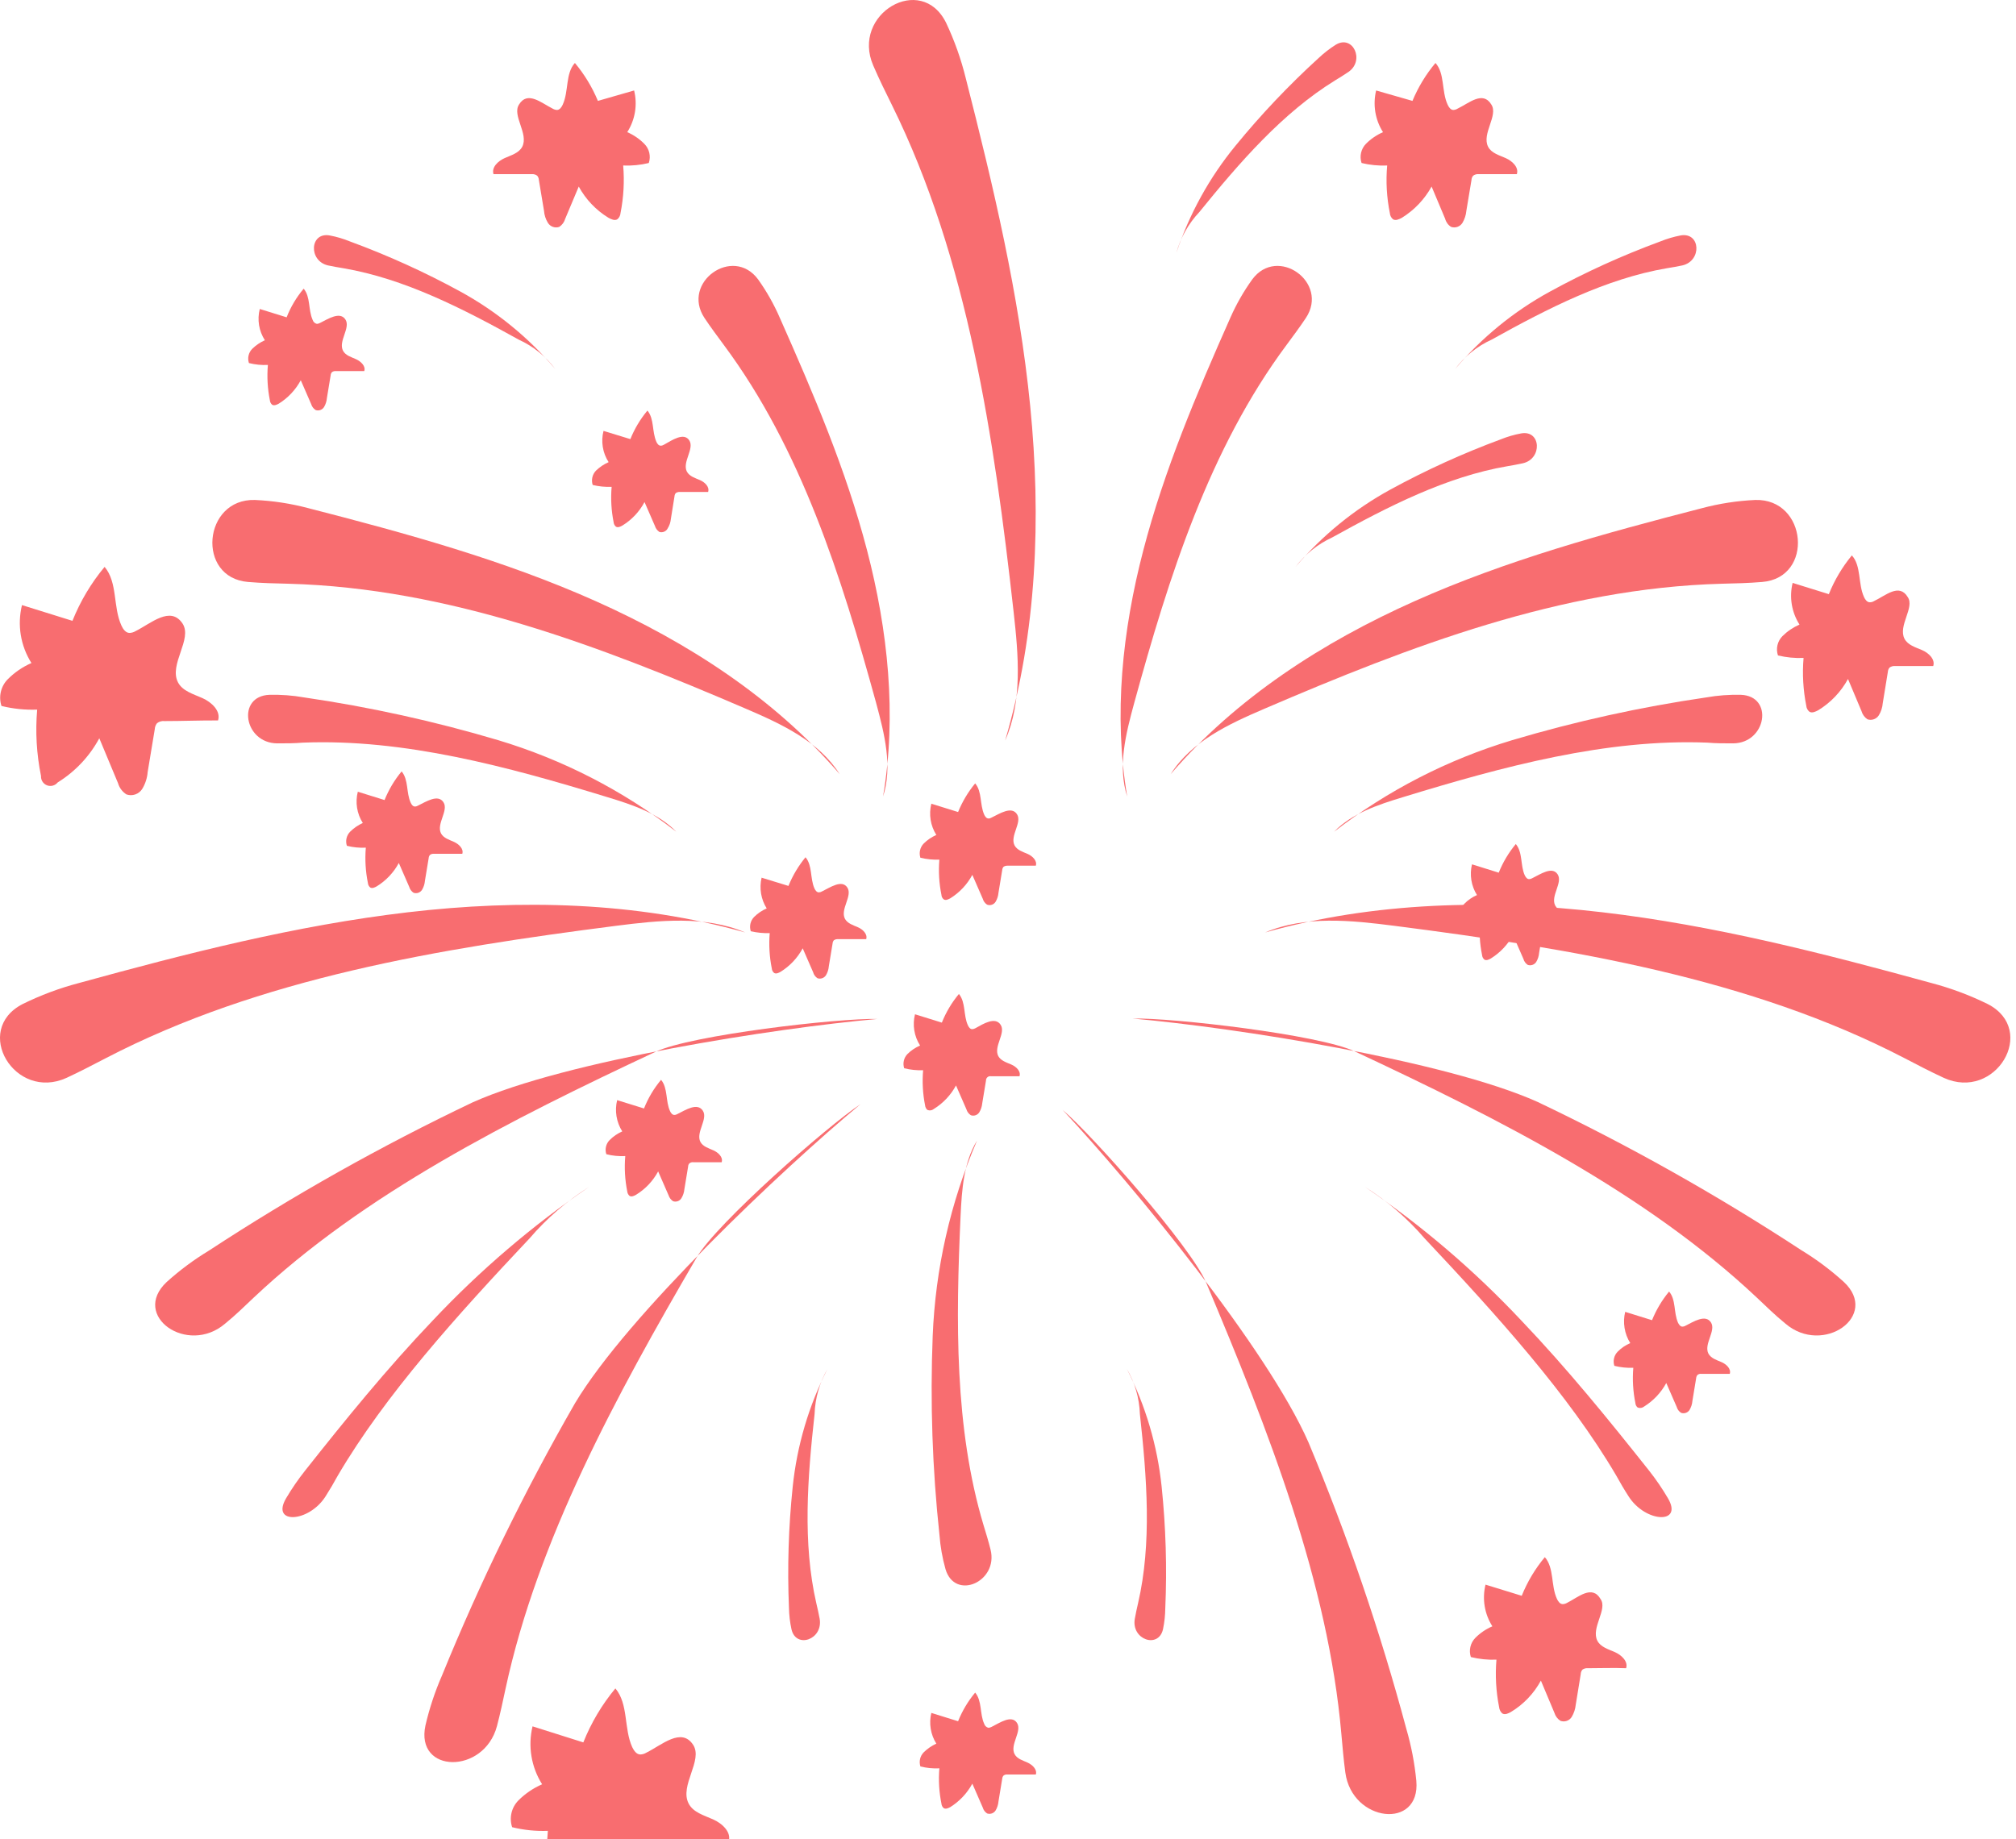 <svg xmlns="http://www.w3.org/2000/svg" width="183" height="167" viewBox="0 0 183 167" fill="none"><path d="M68.822 25.376C66.536 22.264 61.812 25.641 63.947 28.867C64.505 29.709 65.119 30.523 65.695 31.308C72.733 40.768 76.379 52.376 79.525 63.804C80.29 66.642 81.037 69.593 80.158 72.318C81.415 64.901 80.602 57.238 78.703 49.954C76.804 42.669 73.847 35.754 70.796 28.877C70.262 27.644 69.601 26.47 68.822 25.376Z" fill="#F86D70"></path><path d="M23.146 45.394C18.423 45.252 17.799 52.461 22.523 52.839C23.76 52.943 25.017 52.972 26.207 53C40.746 53.397 54.5 58.676 67.716 64.352C70.957 65.743 74.329 67.304 76.219 70.284C70.258 63.368 62.417 58.307 54.075 54.58C45.734 50.853 36.844 48.412 27.964 46.132C26.389 45.715 24.774 45.467 23.146 45.394Z" fill="#F86D70"></path><path d="M24.459 63.085C21.455 63.198 22.135 67.465 25.158 67.493C25.942 67.493 26.736 67.493 27.482 67.427C36.655 67.058 46.055 69.593 55.162 72.384C57.401 73.065 59.762 73.841 61.387 75.515C56.55 71.775 51.068 68.957 45.214 67.2C39.445 65.485 33.56 64.189 27.605 63.321C26.567 63.138 25.513 63.059 24.459 63.085Z" fill="#F86D70"></path><path d="M85.826 142.465C86.676 145.351 90.644 143.629 89.917 140.696C89.728 139.93 89.492 139.173 89.274 138.454C86.638 129.647 86.761 119.903 87.196 110.376C87.309 108.03 87.47 105.552 88.689 103.556C86.27 109.177 84.906 115.196 84.664 121.312C84.428 127.333 84.634 133.363 85.278 139.353C85.357 140.406 85.541 141.449 85.826 142.465Z" fill="#F86D70"></path><path d="M29.919 21.375C28.115 21.062 27.983 23.692 29.778 24.099C30.25 24.203 30.723 24.279 31.176 24.355C36.702 25.3 41.993 28.006 47.084 30.835C48.395 31.432 49.536 32.349 50.4 33.502C47.986 30.651 45.069 28.268 41.794 26.474C38.57 24.711 35.22 23.191 31.771 21.923C31.174 21.678 30.554 21.494 29.919 21.375Z" fill="#F86D70"></path><path d="M2.051 91.163C-2.531 93.528 1.343 100.008 6.047 97.86C7.275 97.293 8.475 96.659 9.628 96.063C23.618 88.797 39.858 86.12 55.917 84.058C59.838 83.557 64.023 83.112 67.65 84.663C57.759 81.873 47.217 81.636 37.033 82.828C26.849 84.02 16.939 86.565 7.134 89.261C5.38 89.723 3.678 90.36 2.051 91.163Z" fill="#F86D70"></path><path d="M15.135 116.393C11.848 119.468 17.025 123.1 20.435 120.177C21.38 119.411 22.201 118.597 23.023 117.822C33.056 108.361 46.31 101.682 59.507 95.495C62.747 93.972 76.086 92.43 79.638 92.515C70.343 93.348 51.355 96.299 42.909 100.084C34.629 104.028 26.625 108.529 18.952 113.555C17.593 114.378 16.315 115.329 15.135 116.393Z" fill="#F86D70"></path><path d="M38.62 156.656C37.675 161.055 43.939 161.121 45.11 156.722C45.412 155.577 45.658 154.414 45.894 153.307C48.794 139.845 55.889 126.771 63.239 114.17C65.043 111.076 75.132 102.212 78.108 100.254C70.928 106.233 56.956 119.439 52.195 127.405C47.621 135.364 43.587 143.622 40.122 152.124C39.483 153.585 38.981 155.102 38.62 156.656Z" fill="#F86D70"></path><path d="M85.883 2.076C83.635 -2.503 77.23 1.262 79.27 5.954C79.799 7.184 80.394 8.386 80.961 9.53C87.867 23.522 90.238 39.69 92.014 55.592C92.448 59.49 92.826 63.652 91.239 67.238C94.13 57.446 94.517 46.993 93.516 36.87C92.514 26.748 90.162 16.881 87.668 7.108C87.242 5.375 86.644 3.689 85.883 2.076Z" fill="#F86D70"></path><path d="M50.164 9.861C50.282 9.933 50.414 9.975 50.551 9.984C50.807 9.984 50.977 9.729 51.081 9.502C51.638 8.282 51.317 6.664 52.186 5.718C53.052 6.753 53.756 7.914 54.274 9.161L57.561 8.215C57.719 8.855 57.745 9.521 57.638 10.171C57.531 10.822 57.292 11.444 56.938 11.999C57.517 12.25 58.043 12.609 58.487 13.059C58.71 13.282 58.866 13.564 58.938 13.871C59.01 14.179 58.994 14.5 58.893 14.8C58.133 14.984 57.351 15.06 56.569 15.027C56.691 16.475 56.608 17.934 56.324 19.36C56.316 19.465 56.287 19.569 56.238 19.663C56.189 19.757 56.122 19.841 56.04 19.908C55.804 20.059 55.483 19.908 55.237 19.776C54.103 19.084 53.171 18.105 52.535 16.938L51.307 19.861C51.221 20.163 51.03 20.425 50.769 20.599C50.582 20.664 50.378 20.664 50.191 20.598C50.005 20.533 49.845 20.407 49.739 20.239C49.533 19.904 49.41 19.525 49.38 19.132L48.917 16.351C48.912 16.206 48.859 16.066 48.766 15.954C48.628 15.849 48.457 15.799 48.284 15.812C47.119 15.812 45.957 15.812 44.798 15.812C44.6 15.188 45.214 14.62 45.809 14.355C46.404 14.09 47.103 13.901 47.406 13.324C48.01 12.141 46.461 10.486 47.113 9.492C47.888 8.215 49.153 9.36 50.164 9.861Z" fill="#F86D70"></path><path d="M113.666 25.376C115.952 22.264 120.676 25.641 118.541 28.867C117.983 29.709 117.369 30.523 116.793 31.308C109.755 40.768 106.099 52.376 102.963 63.804C102.188 66.642 101.442 69.593 102.32 72.318C101.064 64.901 101.886 57.238 103.785 49.954C105.683 42.669 108.64 35.707 111.692 28.829C112.228 27.613 112.89 26.456 113.666 25.376Z" fill="#F86D70"></path><path d="M159.332 45.394C164.056 45.252 164.689 52.461 159.956 52.839C158.718 52.943 157.471 52.972 156.281 53C141.733 53.397 127.988 58.676 114.771 64.352C111.531 65.743 108.159 67.304 106.269 70.284C112.221 63.368 120.062 58.307 128.413 54.58C136.764 50.853 145.644 48.421 154.486 46.141C156.07 45.719 157.695 45.468 159.332 45.394Z" fill="#F86D70"></path><path d="M158.029 63.085C161.023 63.198 160.353 67.465 157.33 67.493C156.545 67.493 155.752 67.493 154.996 67.427C145.823 67.058 136.433 69.593 127.326 72.384C125.087 73.065 122.726 73.841 121.101 75.515C125.938 71.775 131.42 68.957 137.274 67.2C143.043 65.484 148.928 64.188 154.883 63.321C155.921 63.138 156.975 63.059 158.029 63.085Z" fill="#F86D70"></path><path d="M152.559 21.375C154.373 21.062 154.505 23.692 152.71 24.099C152.238 24.203 151.765 24.279 151.302 24.355C145.776 25.3 140.495 28.006 135.403 30.835C134.092 31.432 132.952 32.349 132.088 33.502C134.5 30.649 137.417 28.266 140.694 26.474C143.915 24.712 147.262 23.191 150.707 21.923C151.305 21.68 151.925 21.497 152.559 21.375Z" fill="#F86D70"></path><path d="M105.57 147.924C105.164 149.721 102.679 148.87 103.01 146.978C103.095 146.495 103.199 146.032 103.303 145.578C104.569 140.11 104.106 134.178 103.473 128.389C103.424 126.946 103.019 125.539 102.292 124.292C103.991 127.631 105.061 131.255 105.447 134.982C105.826 138.643 105.937 142.327 105.778 146.004C105.771 146.649 105.702 147.292 105.57 147.924Z" fill="#F86D70"></path><path d="M151.406 136.032C152.814 138.426 149.356 138.256 147.835 135.862C147.429 135.238 147.07 134.613 146.711 133.97C142.422 126.657 135.885 119.42 129.31 112.429C127.75 110.615 125.929 109.043 123.906 107.765C129.058 111.27 133.81 115.331 138.077 119.874C142.3 124.302 146.031 128.909 149.687 133.516C150.317 134.314 150.892 135.155 151.406 136.032Z" fill="#F86D70"></path><path d="M25.971 136.032C24.563 138.426 28.03 138.256 29.551 135.862C29.948 135.238 30.316 134.613 30.666 133.97C34.955 126.657 41.492 119.42 48.076 112.429C49.633 110.615 51.452 109.043 53.471 107.765C48.323 111.275 43.572 115.336 39.3 119.874C35.078 124.302 31.346 128.909 27.7 133.516C27.067 134.314 26.489 135.155 25.971 136.032Z" fill="#F86D70"></path><path d="M71.845 147.924C72.251 149.721 74.726 148.87 74.405 146.978C74.32 146.495 74.207 146.032 74.103 145.578C72.846 140.11 73.3 134.178 73.942 128.389C73.991 126.948 74.394 125.541 75.113 124.292C73.414 127.631 72.344 131.255 71.958 134.982C71.576 138.643 71.463 142.326 71.618 146.004C71.631 146.65 71.707 147.293 71.845 147.924Z" fill="#F86D70"></path><path d="M138.086 39.349C139.891 39.027 140.023 41.667 138.228 42.064C137.756 42.168 137.283 42.253 136.83 42.329C131.303 43.275 126.013 45.981 120.921 48.8C119.614 49.403 118.475 50.319 117.605 51.468C120.02 48.619 122.937 46.239 126.212 44.448C129.438 42.687 132.788 41.163 136.235 39.888C136.832 39.646 137.452 39.465 138.086 39.349Z" fill="#F86D70"></path><path d="M121.252 4.062C122.811 3.116 123.916 5.491 122.404 6.531C121.998 6.806 121.592 7.061 121.195 7.298C116.425 10.24 112.532 14.733 108.867 19.255C107.877 20.305 107.16 21.581 106.779 22.973C107.959 19.427 109.777 16.128 112.145 13.239C114.466 10.399 116.992 7.733 119.703 5.264C120.18 4.815 120.698 4.412 121.252 4.062Z" fill="#F86D70"></path><path d="M180.437 91.163C185.018 93.528 181.145 100.008 176.441 97.86C175.212 97.293 174.003 96.659 172.86 96.063C158.86 88.797 142.63 86.12 126.571 84.058C122.65 83.557 118.465 83.112 114.838 84.663C124.728 81.873 135.262 81.636 145.455 82.828C155.648 84.02 165.539 86.565 175.354 89.261C177.107 89.725 178.809 90.362 180.437 91.163Z" fill="#F86D70"></path><path d="M167.372 116.393C170.659 119.468 165.482 123.1 162.072 120.177C161.127 119.411 160.305 118.597 159.483 117.822C149.423 108.352 136.197 101.645 122.971 95.457C119.731 93.934 106.392 92.392 102.831 92.478C112.136 93.31 131.124 96.262 139.569 100.046C147.849 103.99 155.853 108.491 163.527 113.517C164.897 114.351 166.184 115.314 167.372 116.393Z" fill="#F86D70"></path><path d="M128.564 161.679C128.97 166.163 122.726 165.463 122.121 160.932C121.96 159.759 121.866 158.576 121.762 157.45C120.572 143.724 115.149 129.864 109.481 116.44C108.074 113.148 99.175 103.083 96.463 100.774C102.84 107.605 115.045 122.457 118.777 130.962C122.321 139.43 125.291 148.128 127.666 156.996C128.11 158.526 128.411 160.094 128.564 161.679Z" fill="#F86D70"></path><path d="M132.314 9.861C132.198 9.935 132.064 9.977 131.927 9.984C131.681 9.984 131.511 9.729 131.407 9.502C130.84 8.282 131.162 6.664 130.302 5.718C129.436 6.753 128.732 7.914 128.214 9.161L124.917 8.215C124.762 8.856 124.737 9.521 124.844 10.171C124.951 10.821 125.188 11.443 125.541 11.999C124.962 12.252 124.437 12.611 123.991 13.059C123.772 13.284 123.619 13.566 123.549 13.873C123.479 14.181 123.495 14.501 123.595 14.8C124.355 14.984 125.137 15.06 125.919 15.027C125.792 16.475 125.875 17.934 126.164 19.36C126.172 19.465 126.201 19.569 126.25 19.663C126.299 19.757 126.366 19.841 126.448 19.908C126.684 20.059 127.005 19.908 127.251 19.776C128.379 19.077 129.31 18.1 129.952 16.938L131.181 19.861C131.26 20.167 131.452 20.43 131.719 20.599C131.906 20.664 132.109 20.664 132.296 20.598C132.483 20.533 132.643 20.407 132.749 20.239C132.951 19.902 133.073 19.524 133.108 19.132L133.571 16.351C133.576 16.206 133.629 16.066 133.722 15.954C133.86 15.849 134.031 15.799 134.204 15.812C135.369 15.812 136.531 15.812 137.689 15.812C137.888 15.188 137.274 14.62 136.679 14.355C136.084 14.09 135.375 13.901 135.082 13.324C134.478 12.141 136.027 10.486 135.375 9.492C134.6 8.215 133.363 9.36 132.314 9.861Z" fill="#F86D70"></path><path d="M142.243 145.531C142.125 145.6 141.992 145.639 141.856 145.644C141.6 145.644 141.43 145.389 141.326 145.162C140.769 143.951 141.09 142.371 140.231 141.378C139.352 142.43 138.645 143.615 138.133 144.887L134.846 143.875C134.689 144.515 134.663 145.181 134.77 145.831C134.877 146.482 135.115 147.103 135.469 147.659C134.89 147.906 134.364 148.262 133.92 148.709C133.7 148.934 133.545 149.216 133.474 149.523C133.402 149.83 133.416 150.15 133.514 150.45C134.274 150.637 135.056 150.717 135.838 150.686C135.716 152.132 135.799 153.587 136.083 155.01C136.105 155.225 136.206 155.424 136.367 155.568C136.612 155.719 136.924 155.568 137.17 155.426C138.306 154.737 139.238 153.757 139.872 152.588L141.1 155.511C141.189 155.812 141.384 156.071 141.648 156.24C141.832 156.307 142.034 156.308 142.219 156.245C142.405 156.181 142.563 156.056 142.668 155.89C142.871 155.553 142.997 155.174 143.036 154.783L143.49 151.992C143.495 151.846 143.548 151.707 143.641 151.595C143.783 151.492 143.958 151.445 144.132 151.462C145.285 151.462 146.447 151.415 147.609 151.462C147.807 150.847 147.193 150.27 146.598 150.005C146.003 149.74 145.304 149.551 145.001 148.974C144.397 147.801 145.946 146.136 145.294 145.19C144.52 143.847 143.254 145.029 142.243 145.531Z" fill="#F86D70"></path><path d="M170.121 54.57C170.005 54.644 169.87 54.683 169.733 54.684C169.478 54.684 169.308 54.438 169.204 54.211C168.647 52.991 168.968 51.373 168.099 50.427C167.227 51.486 166.523 52.673 166.011 53.946L162.724 52.924C162.567 53.565 162.541 54.23 162.648 54.88C162.755 55.531 162.993 56.153 163.347 56.708C162.77 56.959 162.244 57.315 161.798 57.758C161.575 57.984 161.419 58.267 161.347 58.576C161.275 58.885 161.291 59.208 161.392 59.509C162.152 59.693 162.934 59.77 163.716 59.736C163.594 61.184 163.677 62.643 163.961 64.069C163.969 64.174 163.998 64.278 164.047 64.372C164.095 64.466 164.163 64.55 164.245 64.617C164.481 64.769 164.802 64.617 165.048 64.485C166.182 63.793 167.113 62.814 167.749 61.647L168.978 64.57C169.064 64.872 169.255 65.134 169.516 65.308C169.703 65.371 169.906 65.37 170.092 65.305C170.279 65.24 170.438 65.114 170.546 64.948C170.752 64.613 170.875 64.234 170.905 63.842L171.368 61.003C171.375 60.861 171.428 60.725 171.519 60.615C171.657 60.511 171.828 60.46 172.001 60.474C173.162 60.474 174.324 60.474 175.486 60.474C175.685 59.859 175.071 59.282 174.476 59.026C173.88 58.771 173.181 58.572 172.879 57.995C172.274 56.812 173.824 55.157 173.172 54.211C172.397 52.915 171.15 54.088 170.121 54.57Z" fill="#F86D70"></path><path d="M58.666 159.134C58.504 159.233 58.318 159.288 58.128 159.295C57.778 159.295 57.542 158.945 57.391 158.633C56.616 156.93 57.06 154.726 55.861 153.297C54.64 154.768 53.658 156.421 52.951 158.198L48.341 156.741C48.127 157.631 48.094 158.556 48.243 159.459C48.393 160.362 48.721 161.227 49.21 162.001C48.403 162.352 47.668 162.852 47.047 163.477C46.741 163.79 46.528 164.182 46.429 164.609C46.331 165.036 46.352 165.482 46.489 165.898C47.549 166.159 48.639 166.271 49.73 166.229C49.559 168.244 49.674 170.273 50.07 172.256C50.08 172.404 50.121 172.548 50.189 172.68C50.257 172.812 50.352 172.928 50.467 173.022C50.797 173.24 51.241 173.022 51.581 172.842C53.17 171.86 54.473 170.477 55.36 168.831L57.07 172.908C57.197 173.326 57.464 173.687 57.826 173.93C58.084 174.022 58.366 174.024 58.625 173.934C58.884 173.845 59.105 173.67 59.252 173.438C59.54 172.968 59.715 172.437 59.762 171.887L60.395 168.008C60.411 167.808 60.487 167.617 60.612 167.459C60.805 167.307 61.049 167.236 61.293 167.261C62.908 167.261 64.523 167.204 66.139 167.213C66.422 166.352 65.563 165.558 64.731 165.189C63.9 164.82 62.927 164.555 62.511 163.751C61.661 162.114 63.843 159.834 62.917 158.415C61.85 156.798 60.083 158.434 58.666 159.134Z" fill="#F86D70"></path><path d="M12.301 57.304C12.135 57.404 11.947 57.46 11.753 57.465C11.413 57.465 11.167 57.115 11.026 56.803C10.242 55.1 10.695 52.896 9.495 51.468C8.272 52.938 7.287 54.591 6.576 56.368L1.995 54.939C1.777 55.829 1.741 56.753 1.888 57.657C2.036 58.561 2.365 59.426 2.854 60.199C2.049 60.55 1.319 61.051 0.7 61.675C0.393 61.988 0.178 62.379 0.078 62.806C-0.022 63.234 -0.003 63.68 0.133 64.097C1.193 64.358 2.284 64.469 3.374 64.428C3.202 66.443 3.319 68.472 3.723 70.454C3.712 70.635 3.758 70.814 3.856 70.966C3.953 71.119 4.096 71.236 4.265 71.302C4.433 71.367 4.618 71.377 4.792 71.33C4.967 71.283 5.122 71.182 5.235 71.041C6.824 70.058 8.127 68.675 9.014 67.03L10.714 71.107C10.836 71.53 11.108 71.893 11.479 72.129C11.738 72.219 12.019 72.219 12.278 72.13C12.536 72.041 12.758 71.867 12.906 71.637C13.193 71.166 13.364 70.635 13.406 70.085L14.049 66.207C14.058 66.006 14.131 65.814 14.257 65.658C14.45 65.509 14.694 65.441 14.937 65.469C16.552 65.469 18.168 65.402 19.792 65.412C20.066 64.551 19.207 63.756 18.385 63.387C17.563 63.018 16.571 62.754 16.155 61.949C15.315 60.313 17.497 58.033 16.571 56.614C15.475 54.968 13.709 56.604 12.301 57.304Z" fill="#F86D70"></path><path d="M153.003 120.366C152.918 120.42 152.82 120.45 152.719 120.451C152.531 120.451 152.408 120.262 152.323 120.101C151.907 119.155 152.153 118.03 151.51 117.263C150.864 118.046 150.341 118.923 149.961 119.865L147.524 119.108C147.407 119.588 147.388 120.087 147.468 120.574C147.547 121.062 147.724 121.528 147.987 121.946C147.558 122.127 147.17 122.391 146.844 122.722C146.68 122.888 146.565 123.096 146.512 123.323C146.458 123.55 146.469 123.787 146.541 124.009C147.103 124.148 147.682 124.209 148.261 124.188C148.172 125.258 148.236 126.334 148.449 127.386C148.454 127.464 148.475 127.541 148.511 127.611C148.546 127.681 148.596 127.743 148.657 127.793C148.756 127.832 148.863 127.845 148.968 127.828C149.073 127.811 149.171 127.766 149.252 127.698C150.091 127.172 150.781 126.439 151.255 125.569L152.2 127.736C152.262 127.958 152.403 128.15 152.597 128.275C152.734 128.325 152.885 128.326 153.023 128.28C153.162 128.234 153.281 128.142 153.362 128.02C153.512 127.769 153.603 127.488 153.626 127.197L153.966 125.134C153.974 125.027 154.013 124.925 154.08 124.841C154.129 124.8 154.187 124.769 154.248 124.751C154.31 124.733 154.375 124.728 154.439 124.737H157.018C157.16 124.283 156.706 123.857 156.262 123.668C155.818 123.479 155.317 123.327 155.081 122.902C154.637 122.031 155.799 120.82 155.308 120.064C154.817 119.307 153.749 119.988 153.003 120.366Z" fill="#F86D70"></path><path d="M90.011 156.788C89.923 156.835 89.827 156.864 89.728 156.873C89.637 156.853 89.554 156.809 89.486 156.745C89.418 156.682 89.368 156.603 89.34 156.514C88.925 155.615 89.161 154.442 88.519 153.676C87.87 154.457 87.347 155.335 86.969 156.277L84.541 155.521C84.426 155.992 84.407 156.483 84.485 156.962C84.563 157.441 84.736 157.9 84.995 158.311C84.571 158.504 84.184 158.77 83.852 159.097C83.688 159.262 83.573 159.47 83.52 159.697C83.467 159.924 83.477 160.162 83.549 160.383C84.111 160.524 84.69 160.582 85.269 160.553C85.18 161.626 85.243 162.706 85.458 163.76C85.463 163.839 85.485 163.915 85.52 163.985C85.556 164.055 85.606 164.117 85.666 164.167C85.845 164.281 86.081 164.167 86.261 164.073C87.1 163.547 87.79 162.814 88.263 161.944L89.208 164.11C89.27 164.333 89.411 164.524 89.605 164.65C89.744 164.697 89.894 164.696 90.033 164.648C90.171 164.6 90.29 164.508 90.37 164.385C90.52 164.135 90.611 163.853 90.635 163.562L90.975 161.499C90.982 161.395 91.022 161.296 91.088 161.216C91.189 161.135 91.318 161.098 91.447 161.112C92.31 161.112 93.169 161.112 94.026 161.112C94.168 160.657 93.714 160.232 93.28 160.033C92.845 159.834 92.335 159.702 92.099 159.267C91.645 158.396 92.807 157.186 92.316 156.429C91.825 155.672 90.767 156.41 90.011 156.788Z" fill="#F86D70"></path><path d="M29.05 29.321C28.963 29.369 28.866 29.398 28.767 29.406C28.677 29.386 28.593 29.341 28.525 29.278C28.457 29.215 28.407 29.135 28.38 29.047C27.964 28.101 28.2 26.975 27.567 26.209C26.912 26.985 26.389 27.864 26.018 28.81L23.581 28.053C23.458 28.533 23.436 29.032 23.515 29.521C23.595 30.009 23.775 30.476 24.044 30.892C23.615 31.082 23.225 31.348 22.891 31.677C22.728 31.843 22.614 32.051 22.563 32.279C22.511 32.506 22.523 32.743 22.598 32.963C23.16 33.105 23.739 33.163 24.317 33.134C24.225 34.206 24.286 35.285 24.497 36.341C24.503 36.419 24.524 36.495 24.56 36.565C24.595 36.635 24.645 36.697 24.705 36.747C24.884 36.861 25.12 36.747 25.3 36.653C26.142 36.131 26.832 35.397 27.303 34.524L28.247 36.691C28.312 36.914 28.457 37.106 28.654 37.23C28.791 37.276 28.94 37.275 29.077 37.227C29.214 37.179 29.331 37.087 29.409 36.965C29.56 36.715 29.65 36.433 29.674 36.142L30.014 34.08C30.02 33.975 30.06 33.876 30.127 33.796C30.229 33.715 30.358 33.678 30.486 33.692C31.349 33.692 32.209 33.692 33.065 33.692C33.217 33.238 32.754 32.812 32.319 32.613C31.884 32.415 31.374 32.282 31.138 31.847C30.685 30.977 31.847 29.766 31.355 29.009C30.864 28.252 29.806 28.943 29.05 29.321Z" fill="#F86D70"></path><path d="M61.5 101.143C61.413 101.198 61.311 101.228 61.208 101.228C61.028 101.228 60.896 101.049 60.82 100.878C60.405 99.98 60.641 98.806 60.008 98.04C59.356 98.819 58.833 99.698 58.459 100.642L56.021 99.885C55.903 100.365 55.883 100.864 55.963 101.351C56.042 101.839 56.22 102.306 56.484 102.723C56.058 102.912 55.67 103.178 55.341 103.508C55.176 103.673 55.061 103.881 55.008 104.109C54.954 104.336 54.965 104.573 55.039 104.795C55.6 104.937 56.18 104.994 56.758 104.965C56.666 106.037 56.726 107.117 56.938 108.172C56.954 108.329 57.028 108.474 57.145 108.579C57.325 108.692 57.561 108.579 57.741 108.475C58.583 107.958 59.274 107.227 59.743 106.356L60.688 108.522C60.758 108.743 60.902 108.933 61.094 109.061C61.231 109.109 61.381 109.109 61.518 109.061C61.656 109.013 61.773 108.92 61.85 108.796C62.004 108.547 62.097 108.265 62.124 107.973L62.464 105.911C62.465 105.806 62.506 105.705 62.577 105.627C62.627 105.586 62.684 105.555 62.746 105.537C62.808 105.519 62.873 105.515 62.936 105.523C63.796 105.523 64.656 105.523 65.506 105.523C65.657 105.069 65.204 104.643 64.76 104.445C64.316 104.246 63.815 104.104 63.579 103.679C63.135 102.808 64.297 101.597 63.796 100.84C63.295 100.084 62.247 100.774 61.5 101.143Z" fill="#F86D70"></path><path d="M37.949 73.141C37.865 73.196 37.767 73.226 37.666 73.226C37.477 73.226 37.354 73.046 37.279 72.876C36.863 71.977 37.099 70.804 36.457 70.038C35.808 70.819 35.286 71.697 34.907 72.639L32.48 71.883C32.358 72.362 32.335 72.861 32.413 73.349C32.491 73.837 32.668 74.304 32.933 74.721C32.509 74.913 32.122 75.179 31.79 75.506C31.625 75.671 31.51 75.879 31.456 76.106C31.403 76.334 31.414 76.571 31.488 76.793C32.049 76.934 32.629 76.991 33.207 76.963C33.118 78.035 33.181 79.115 33.396 80.17C33.402 80.248 33.423 80.324 33.459 80.394C33.494 80.464 33.544 80.526 33.604 80.577C33.783 80.69 34.019 80.577 34.199 80.473C35.042 79.956 35.733 79.225 36.202 78.353L37.146 80.52C37.209 80.742 37.35 80.934 37.543 81.059C37.682 81.106 37.832 81.106 37.971 81.058C38.109 81.01 38.228 80.917 38.308 80.794C38.459 80.544 38.549 80.262 38.573 79.971L38.913 77.909C38.919 77.804 38.959 77.705 39.026 77.625C39.128 77.544 39.257 77.507 39.385 77.521C40.242 77.521 41.102 77.521 41.964 77.521C42.106 77.067 41.653 76.641 41.218 76.442C40.783 76.244 40.273 76.102 40.037 75.676C39.584 74.806 40.746 73.595 40.254 72.838C39.763 72.081 38.705 72.772 37.949 73.141Z" fill="#F86D70"></path><path d="M139.088 79.735C139.003 79.788 138.905 79.818 138.804 79.82C138.615 79.82 138.492 79.64 138.407 79.47C138.001 78.571 138.237 77.398 137.595 76.632C136.947 77.413 136.424 78.291 136.046 79.233L133.618 78.476C133.503 78.948 133.484 79.439 133.562 79.918C133.639 80.397 133.813 80.856 134.071 81.267C133.643 81.452 133.254 81.718 132.928 82.052C132.764 82.218 132.648 82.425 132.595 82.653C132.541 82.88 132.552 83.118 132.626 83.339C133.188 83.476 133.767 83.533 134.345 83.509C134.256 84.582 134.32 85.662 134.534 86.716C134.54 86.795 134.561 86.871 134.597 86.941C134.633 87.011 134.682 87.073 134.742 87.123C134.922 87.237 135.158 87.123 135.337 87.019C136.176 86.497 136.865 85.767 137.34 84.9L138.285 87.057C138.345 87.282 138.486 87.478 138.681 87.606C138.82 87.653 138.971 87.652 139.109 87.604C139.248 87.556 139.366 87.463 139.447 87.341C139.597 87.091 139.688 86.809 139.711 86.518L140.051 84.455C140.058 84.348 140.098 84.246 140.165 84.162C140.268 84.086 140.396 84.052 140.524 84.067C141.38 84.067 142.24 84.067 143.103 84.067C143.244 83.613 142.791 83.188 142.356 82.989C141.922 82.79 141.412 82.648 141.175 82.223C140.722 81.352 141.884 80.141 141.393 79.385C140.901 78.628 139.843 79.366 139.088 79.735Z" fill="#F86D70"></path><path d="M90.011 74.229C89.927 74.284 89.828 74.314 89.728 74.314C89.539 74.314 89.416 74.125 89.34 73.964C88.925 73.018 89.161 71.892 88.519 71.126C87.874 71.91 87.352 72.787 86.969 73.727L84.541 72.971C84.421 73.45 84.399 73.948 84.477 74.436C84.555 74.924 84.731 75.391 84.995 75.809C84.569 75.995 84.182 76.258 83.852 76.584C83.687 76.752 83.572 76.961 83.519 77.19C83.465 77.418 83.476 77.657 83.549 77.88C84.113 78.012 84.691 78.07 85.269 78.051C85.18 79.12 85.244 80.197 85.458 81.248C85.461 81.327 85.481 81.404 85.517 81.474C85.553 81.545 85.604 81.606 85.665 81.655C85.845 81.778 86.081 81.655 86.261 81.561C87.103 81.038 87.793 80.304 88.263 79.432L89.208 81.598C89.27 81.82 89.411 82.012 89.605 82.138C89.742 82.189 89.893 82.192 90.032 82.145C90.172 82.099 90.291 82.006 90.37 81.882C90.52 81.632 90.611 81.35 90.635 81.059L90.975 78.997C90.982 78.89 91.022 78.787 91.088 78.704C91.193 78.631 91.319 78.595 91.447 78.599C92.31 78.599 93.169 78.599 94.026 78.599C94.168 78.145 93.714 77.72 93.28 77.53C92.845 77.341 92.335 77.19 92.099 76.764C91.645 75.894 92.807 74.683 92.316 73.926C91.825 73.169 90.767 73.86 90.011 74.229Z" fill="#F86D70"></path><path d="M74.613 80.936C74.528 80.99 74.43 81.019 74.329 81.021C74.14 81.021 74.017 80.841 73.933 80.671C73.517 79.725 73.763 78.599 73.12 77.833C72.476 78.617 71.954 79.494 71.571 80.435L69.133 79.687C69.022 80.16 69.005 80.65 69.085 81.129C69.164 81.608 69.338 82.067 69.596 82.478C69.17 82.663 68.782 82.926 68.453 83.254C68.289 83.421 68.174 83.631 68.12 83.859C68.067 84.088 68.078 84.327 68.151 84.55C68.714 84.682 69.292 84.739 69.87 84.72C69.782 85.793 69.846 86.873 70.059 87.927C70.065 88.005 70.086 88.082 70.122 88.152C70.158 88.222 70.207 88.284 70.267 88.334C70.447 88.448 70.683 88.334 70.862 88.23C71.704 87.708 72.394 86.974 72.865 86.101L73.81 88.268C73.87 88.493 74.011 88.689 74.207 88.817C74.345 88.864 74.496 88.863 74.634 88.815C74.773 88.767 74.891 88.674 74.972 88.552C75.122 88.301 75.213 88.02 75.236 87.728L75.576 85.666C75.584 85.559 75.623 85.457 75.69 85.373C75.794 85.298 75.921 85.261 76.049 85.269C76.908 85.269 77.768 85.269 78.628 85.269C78.769 84.805 78.316 84.38 77.881 84.19C77.447 84.001 76.937 83.85 76.7 83.424C76.247 82.554 77.409 81.343 76.918 80.586C76.427 79.829 75.368 80.567 74.613 80.936Z" fill="#F86D70"></path><path d="M60.263 40.38C60.175 40.435 60.074 40.465 59.97 40.465C59.791 40.465 59.658 40.285 59.583 40.115C59.167 39.169 59.403 38.043 58.77 37.277C58.121 38.054 57.598 38.929 57.221 39.869L54.784 39.122C54.661 39.601 54.639 40.101 54.719 40.589C54.798 41.078 54.978 41.544 55.247 41.96C54.819 42.147 54.428 42.41 54.094 42.736C53.933 42.905 53.821 43.115 53.769 43.343C53.718 43.572 53.729 43.809 53.801 44.032C54.364 44.169 54.942 44.226 55.521 44.202C55.429 45.274 55.49 46.354 55.7 47.409C55.706 47.487 55.727 47.564 55.763 47.633C55.798 47.703 55.848 47.765 55.908 47.816C56.087 47.929 56.324 47.816 56.503 47.712C57.348 47.194 58.04 46.459 58.506 45.583L59.45 47.75C59.518 47.974 59.662 48.168 59.857 48.298C60.005 48.342 60.164 48.331 60.304 48.266C60.445 48.202 60.558 48.089 60.622 47.948C60.776 47.699 60.869 47.417 60.896 47.125L61.227 45.063C61.234 44.956 61.273 44.854 61.34 44.77C61.445 44.697 61.571 44.661 61.699 44.666C62.559 44.666 63.418 44.666 64.278 44.666C64.429 44.202 63.975 43.776 63.532 43.587C63.087 43.398 62.587 43.247 62.351 42.821C61.907 41.95 63.059 40.74 62.568 39.983C62.077 39.226 61.009 39.964 60.263 40.38Z" fill="#F86D70"></path><path d="M88.537 93.357C88.448 93.409 88.347 93.438 88.245 93.442C88.065 93.442 87.933 93.253 87.857 93.083C87.442 92.184 87.678 91.021 87.045 90.245C86.395 91.025 85.872 91.903 85.495 92.847L83.058 92.09C82.937 92.569 82.915 93.069 82.995 93.557C83.074 94.045 83.254 94.512 83.521 94.928C83.091 95.111 82.7 95.374 82.368 95.704C82.208 95.871 82.096 96.08 82.045 96.306C81.993 96.533 82.004 96.769 82.076 96.99C82.638 97.13 83.216 97.191 83.795 97.17C83.704 98.239 83.764 99.315 83.975 100.367C83.991 100.524 84.065 100.669 84.182 100.774C84.281 100.814 84.388 100.826 84.493 100.809C84.598 100.793 84.696 100.748 84.778 100.68C85.619 100.157 86.31 99.424 86.78 98.551L87.725 100.717C87.79 100.941 87.934 101.133 88.131 101.257C88.268 101.304 88.416 101.304 88.553 101.258C88.689 101.212 88.807 101.122 88.887 101.001C89.041 100.752 89.134 100.47 89.161 100.178L89.501 98.116C89.498 98.056 89.509 97.996 89.533 97.942C89.557 97.887 89.593 97.838 89.639 97.8C89.684 97.761 89.738 97.734 89.796 97.72C89.855 97.706 89.915 97.705 89.973 97.719C90.833 97.719 91.683 97.719 92.543 97.719C92.694 97.264 92.24 96.839 91.796 96.65C91.353 96.46 90.852 96.309 90.616 95.883C90.172 95.013 91.324 93.802 90.833 93.045C90.342 92.288 89.284 92.941 88.537 93.357Z" fill="#F86D70"></path></svg>